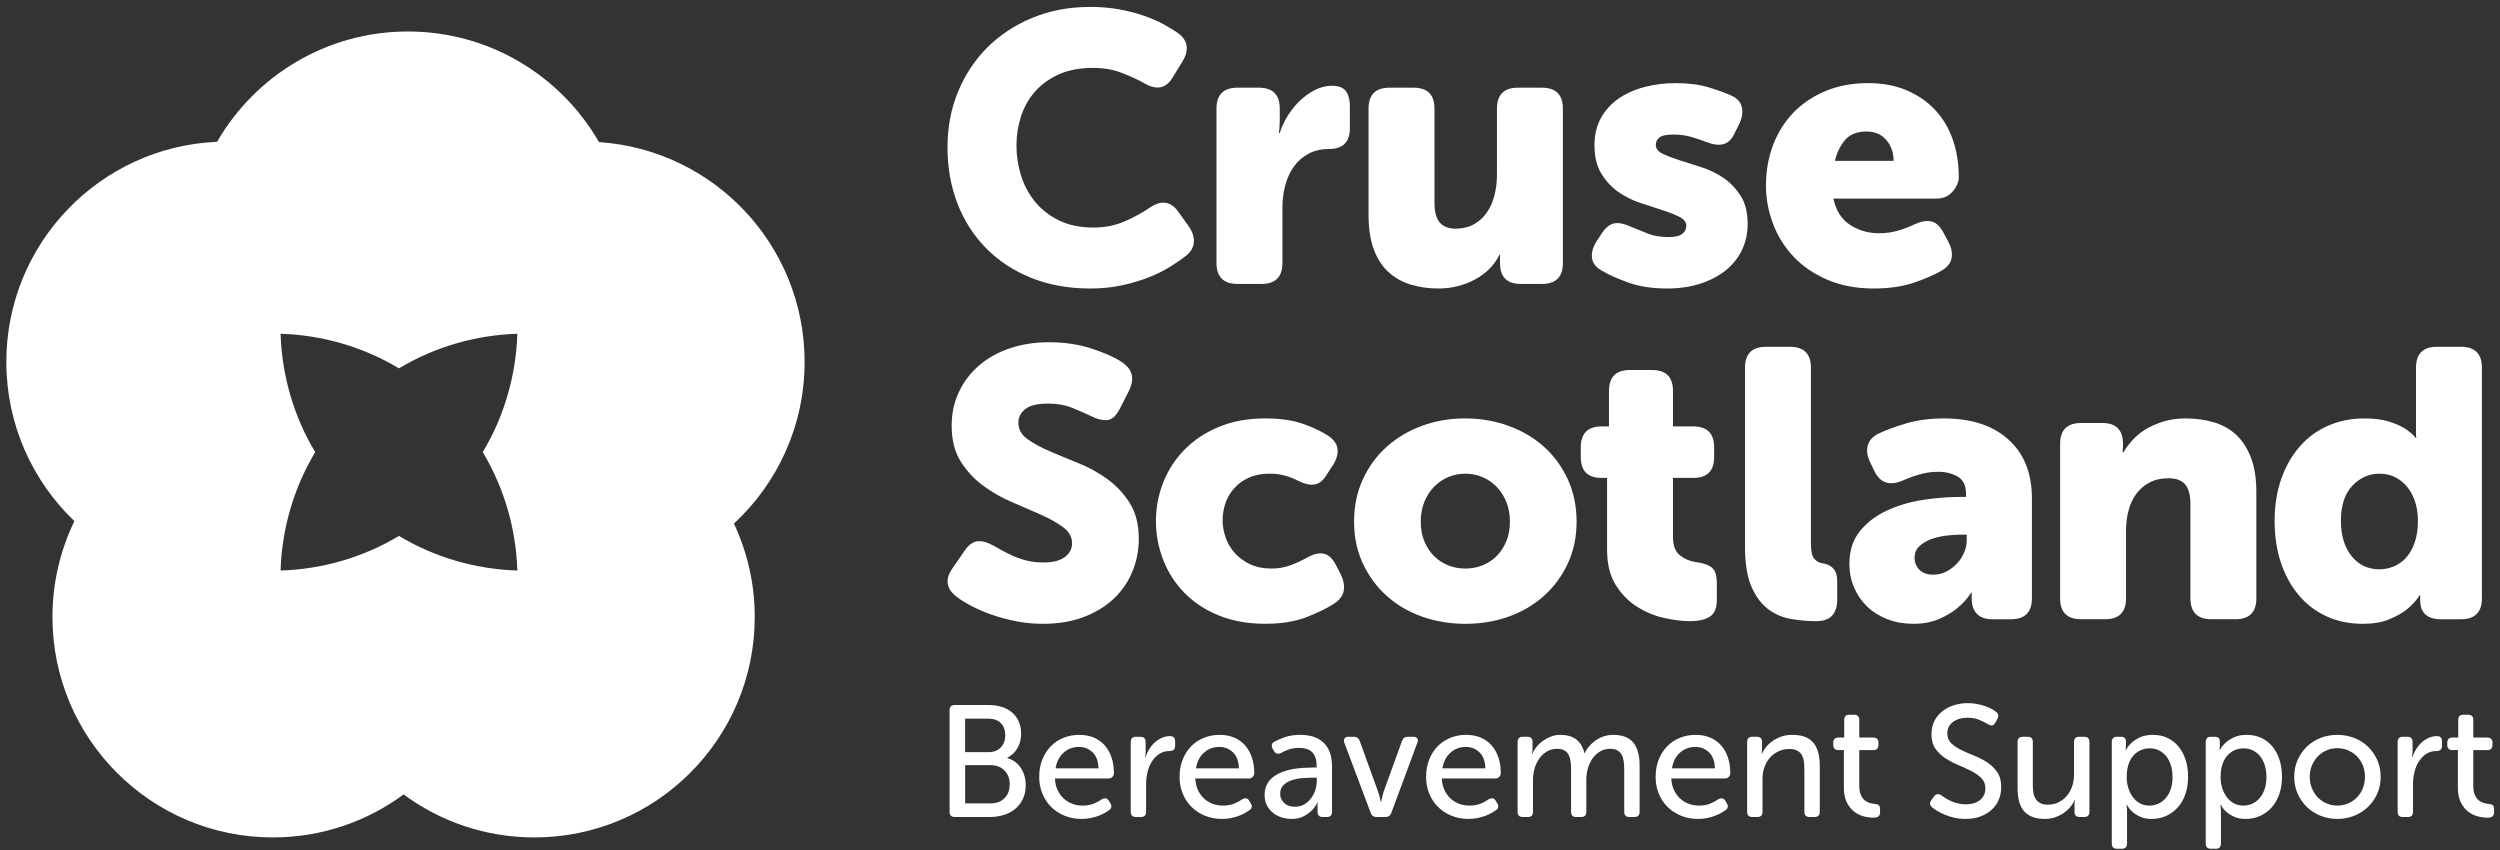 <?xml version="1.0" encoding="utf-8"?>
<!-- Generator: Adobe Illustrator 15.0.2, SVG Export Plug-In  -->
<!DOCTYPE svg PUBLIC "-//W3C//DTD SVG 1.1//EN" "http://www.w3.org/Graphics/SVG/1.1/DTD/svg11.dtd">
<svg version="1.1"
	 xmlns="http://www.w3.org/2000/svg" xmlns:xlink="http://www.w3.org/1999/xlink" xmlns:a="http://ns.adobe.com/AdobeSVGViewerExtensions/3.0/"
	 x="0px" y="0px" width="294px" height="100px" viewBox="-0.745 -0.813 294 100" enable-background="new -0.745 -0.813 294 100"
	 xml:space="preserve">
<rect x="-0.745" y="-0.813" width="294" height="100" fill="#333333" stroke="none"/>
<defs>
</defs>
<path fill="#FFFFFF" d="M93.875,41.752c0-13.728-10.675-24.956-24.176-25.852C65.225,8.128,56.841,2.891,47.229,2.891
	c-9.597,0-17.969,5.221-22.449,12.973C10.995,16.459,0,27.819,0,41.752c0,7.361,3.075,14.001,8.003,18.719
	c-1.651,3.41-2.578,7.237-2.578,11.28c0,14.313,11.603,25.916,25.916,25.916c5.758,0,11.075-1.88,15.377-5.057
	c4.302,3.177,9.619,5.057,15.377,5.057c14.313,0,25.917-11.604,25.917-25.916c0-3.93-0.879-7.653-2.445-10.99
	C90.675,56.027,93.875,49.265,93.875,41.752z M60.094,66.282c-4.836-0.152-9.642-1.503-13.922-4.07
	c-4.28,2.567-9.086,3.918-13.922,4.07c0.151-4.837,1.503-9.643,4.07-13.923c-2.567-4.281-3.918-9.086-4.07-13.923
	c4.836,0.152,9.642,1.503,13.922,4.069c4.281-2.566,9.086-3.917,13.922-4.069c-0.151,4.837-1.502,9.643-4.069,13.923
	C58.592,56.64,59.943,61.445,60.094,66.282z"/>
<path fill="#FFFFFF" d="M115.207,28.364c1.464,1.495,3.233,2.659,5.31,3.497c2.076,0.835,4.398,1.254,6.968,1.254
	c1.344,0,2.591-0.127,3.742-0.381c1.149-0.253,2.196-0.567,3.137-0.941c0.941-0.373,1.77-0.784,2.487-1.232
	c0.717-0.448,1.329-0.867,1.837-1.254c0.598-0.478,0.919-1.017,0.963-1.614c0.045-0.597-0.142-1.209-0.56-1.836l-1.255-1.749
	c-0.896-1.284-2.046-1.433-3.45-0.448c-0.777,0.539-1.726,1.053-2.846,1.546c-1.121,0.494-2.353,0.739-3.697,0.739
	c-1.553,0-2.898-0.275-4.032-0.828c-1.136-0.553-2.077-1.284-2.824-2.196c-0.747-0.91-1.299-1.94-1.658-3.092
	c-0.358-1.148-0.538-2.321-0.538-3.517c0-1.166,0.172-2.292,0.516-3.384c0.343-1.09,0.881-2.061,1.613-2.913
	c0.732-0.852,1.666-1.538,2.801-2.062c1.135-0.522,2.51-0.784,4.123-0.784c1.195,0,2.3,0.195,3.316,0.583
	c1.016,0.389,1.897,0.791,2.643,1.21c0.688,0.418,1.314,0.583,1.883,0.492c0.567-0.089,1.06-0.478,1.479-1.164l1.12-1.839
	c0.418-0.656,0.589-1.276,0.516-1.859c-0.075-0.583-0.427-1.097-1.053-1.545c-0.479-0.328-1.046-0.671-1.703-1.031
	c-0.657-0.358-1.419-0.687-2.286-0.985c-0.866-0.299-1.822-0.545-2.867-0.739C129.845,0.098,128.709,0,127.485,0
	c-2.479,0-4.75,0.426-6.811,1.277c-2.061,0.852-3.832,2.017-5.31,3.495c-1.479,1.479-2.629,3.22-3.451,5.221
	c-0.822,2.001-1.232,4.167-1.232,6.498c0,2.39,0.387,4.592,1.165,6.61C112.623,25.116,113.743,26.871,115.207,28.364z"/>
<path fill="#FFFFFF" d="M144.781,32.576h2.823c1.643,0,2.465-0.821,2.465-2.464v-6.498c0-0.926,0.111-1.808,0.336-2.645
	c0.224-0.835,0.56-1.568,1.008-2.195s1.016-1.127,1.703-1.501c0.687-0.373,1.493-0.561,2.42-0.561c1.642,0,2.464-0.821,2.464-2.464
	v-2.51c0-0.806-0.156-1.418-0.471-1.837c-0.313-0.417-0.858-0.627-1.635-0.627c-0.718,0-1.412,0.179-2.084,0.538
	c-0.672,0.358-1.277,0.806-1.814,1.345c-0.538,0.536-1.002,1.134-1.39,1.791c-0.389,0.658-0.672,1.285-0.851,1.883h-0.09
	c0-0.149,0.014-0.299,0.045-0.448c0-0.149,0.007-0.299,0.021-0.448c0.016-0.149,0.023-0.328,0.023-0.538v-1.434
	c0-1.643-0.822-2.464-2.466-2.464h-2.509c-1.643,0-2.465,0.821-2.465,2.464v18.148C142.316,31.755,143.139,32.576,144.781,32.576z"
	/>
<path fill="#FFFFFF" d="M162.571,31.209c0.746,0.673,1.62,1.158,2.621,1.457s2.068,0.448,3.204,0.448
	c1.553,0,2.986-0.352,4.302-1.053c1.313-0.701,2.285-1.68,2.912-2.936h0.09c-0.03,0.061-0.045,0.134-0.045,0.225v0.358v0.404
	c0,1.643,0.807,2.464,2.42,2.464h2.509c1.643,0,2.465-0.821,2.465-2.464V11.964c0-1.643-0.822-2.464-2.465-2.464h-2.822
	c-1.644,0-2.465,0.821-2.465,2.464v7.751c0,0.867-0.098,1.681-0.291,2.442c-0.195,0.762-0.493,1.435-0.896,2.017
	c-0.404,0.583-0.912,1.046-1.523,1.389c-0.613,0.343-1.338,0.515-2.173,0.515c-0.807,0-1.419-0.238-1.837-0.716
	c-0.42-0.478-0.628-1.256-0.628-2.331V11.964c0-1.643-0.822-2.464-2.464-2.464h-2.824c-1.643,0-2.464,0.821-2.464,2.464v12.502
	c0,1.612,0.209,2.973,0.627,4.078C161.241,29.649,161.823,30.538,162.571,31.209z"/>
<path fill="#FFFFFF" d="M203.975,22.248c-0.538-0.852-1.203-1.553-1.994-2.106c-0.793-0.552-1.659-0.978-2.6-1.276
	c-0.94-0.299-1.808-0.576-2.599-0.83c-0.792-0.253-1.457-0.507-1.994-0.762c-0.537-0.253-0.807-0.605-0.807-1.053
	c0-0.328,0.135-0.612,0.403-0.852c0.269-0.239,0.821-0.358,1.658-0.358c0.776,0,1.493,0.098,2.15,0.292
	c0.657,0.196,1.255,0.396,1.793,0.605c0.776,0.299,1.435,0.375,1.972,0.223c0.537-0.147,0.971-0.581,1.299-1.298l0.538-1.075
	c0.328-0.688,0.433-1.33,0.313-1.927c-0.12-0.598-0.523-1.061-1.21-1.389c-0.717-0.328-1.62-0.656-2.711-0.986
	c-1.091-0.328-2.367-0.492-3.831-0.492c-1.344,0-2.6,0.157-3.764,0.47c-1.165,0.313-2.181,0.778-3.047,1.388
	c-0.867,0.615-1.547,1.376-2.039,2.286c-0.494,0.913-0.739,1.966-0.739,3.159c0,1.345,0.269,2.458,0.807,3.338
	c0.537,0.881,1.201,1.599,1.994,2.152c0.791,0.553,1.657,0.985,2.599,1.298c0.94,0.313,1.807,0.599,2.599,0.852
	c0.792,0.254,1.457,0.515,1.994,0.784c0.538,0.269,0.807,0.627,0.807,1.075c0,0.359-0.156,0.666-0.47,0.918
	c-0.314,0.254-0.859,0.382-1.637,0.382c-0.926,0-1.747-0.142-2.465-0.426c-0.716-0.284-1.359-0.544-1.926-0.784
	c-0.777-0.359-1.428-0.493-1.949-0.404c-0.523,0.09-1.009,0.464-1.457,1.121l-0.672,1.029c-0.418,0.688-0.59,1.33-0.516,1.927
	s0.456,1.091,1.144,1.479c0.806,0.478,1.851,0.948,3.136,1.411s2.793,0.695,4.526,0.695c1.463,0,2.785-0.195,3.965-0.582
	c1.18-0.388,2.181-0.919,3.003-1.592c0.821-0.672,1.449-1.471,1.883-2.396c0.432-0.926,0.648-1.927,0.648-3.002
	C204.78,24.197,204.512,23.1,203.975,22.248z"/>
<path fill="#FFFFFF" d="M210.181,29.373c1.06,1.12,2.382,2.025,3.965,2.711c1.584,0.686,3.406,1.03,5.468,1.03
	c1.792,0,3.354-0.227,4.683-0.676c1.329-0.451,2.411-0.918,3.249-1.399c0.686-0.39,1.089-0.88,1.209-1.467
	c0.119-0.587,0-1.226-0.358-1.918l-0.627-1.171c-0.389-0.717-0.853-1.135-1.39-1.254s-1.18-0.015-1.927,0.314
	c-0.598,0.298-1.255,0.553-1.972,0.762c-0.717,0.208-1.464,0.313-2.24,0.313c-1.255,0-2.391-0.326-3.405-0.975
	c-1.017-0.649-1.674-1.685-1.972-3.103h12.144c0.776,0,1.403-0.276,1.881-0.83c0.479-0.551,0.718-1.127,0.718-1.725
	c0-1.553-0.231-3.002-0.694-4.347c-0.464-1.345-1.15-2.509-2.062-3.495c-0.911-0.985-2.031-1.762-3.36-2.33
	c-1.33-0.568-2.847-0.852-4.548-0.852c-1.853,0-3.526,0.313-5.02,0.94c-1.494,0.627-2.756,1.479-3.786,2.554
	s-1.822,2.346-2.375,3.809c-0.553,1.464-0.829,3.048-0.829,4.75c0,1.523,0.276,3.018,0.829,4.48
	C208.313,26.96,209.12,28.253,210.181,29.373z M216.208,15.684c0.567-0.688,1.418-1.031,2.554-1.031c0.986,0,1.763,0.336,2.33,1.008
	c0.567,0.672,0.852,1.486,0.852,2.443h-6.9C215.251,17.178,215.64,16.371,216.208,15.684z"/>
<path fill="#FFFFFF" d="M117.717,88.33v-0.038c0.509-0.261,0.907-0.636,1.193-1.129c0.286-0.491,0.429-1.059,0.429-1.706
	c0-0.534-0.093-1.011-0.28-1.429c-0.186-0.415-0.447-0.767-0.784-1.052c-0.335-0.286-0.736-0.505-1.202-0.654
	c-0.467-0.147-0.98-0.224-1.539-0.224h-3.992c-0.411,0-0.616,0.206-0.616,0.616v11.938c0,0.411,0.205,0.614,0.616,0.614h4.085
	c0.584,0,1.134-0.076,1.65-0.231s0.967-0.392,1.353-0.71c0.385-0.316,0.69-0.708,0.914-1.175c0.223-0.467,0.335-1.01,0.335-1.632
	c0-0.746-0.187-1.411-0.56-1.995C118.948,88.939,118.413,88.541,117.717,88.33z M112.754,83.703h2.742
	c0.634,0,1.122,0.178,1.464,0.531c0.342,0.355,0.513,0.824,0.513,1.408c0,0.586-0.174,1.063-0.522,1.438
	c-0.348,0.372-0.821,0.559-1.417,0.559h-2.78V83.703z M117.39,93.048c-0.403,0.411-0.961,0.617-1.669,0.617h-2.966v-4.496h2.966
	c0.696,0,1.25,0.209,1.66,0.625s0.615,0.96,0.615,1.632S117.794,92.639,117.39,93.048z"/>
<path fill="#FFFFFF" d="M129.198,86.874c-0.343-0.397-0.769-0.708-1.278-0.933c-0.51-0.223-1.088-0.335-1.735-0.335
	c-0.671,0-1.296,0.117-1.875,0.354c-0.578,0.236-1.076,0.567-1.492,0.998c-0.417,0.429-0.747,0.948-0.989,1.558
	c-0.243,0.608-0.363,1.287-0.363,2.032c0,0.696,0.121,1.348,0.363,1.949c0.242,0.604,0.585,1.126,1.026,1.568
	c0.441,0.44,0.966,0.789,1.576,1.043c0.609,0.255,1.288,0.384,2.034,0.384c0.372,0,0.724-0.035,1.053-0.104s0.628-0.152,0.896-0.252
	c0.267-0.099,0.506-0.208,0.718-0.326c0.211-0.118,0.386-0.227,0.522-0.325c0.162-0.101,0.258-0.223,0.29-0.364
	c0.031-0.144-0.003-0.296-0.103-0.457l-0.167-0.281c-0.187-0.336-0.466-0.403-0.84-0.204c-0.211,0.162-0.51,0.325-0.896,0.494
	c-0.385,0.168-0.839,0.252-1.361,0.252c-0.423,0-0.824-0.068-1.203-0.206c-0.379-0.137-0.718-0.342-1.017-0.615
	c-0.298-0.274-0.541-0.609-0.727-1.007c-0.188-0.398-0.293-0.853-0.317-1.361h6.304c0.188,0,0.339-0.063,0.457-0.188
	c0.119-0.124,0.178-0.271,0.178-0.447c0-0.659-0.09-1.263-0.271-1.81C129.8,87.745,129.539,87.272,129.198,86.874z M123.387,89.541
	c0.136-0.795,0.457-1.414,0.961-1.856c0.503-0.439,1.103-0.66,1.8-0.66c0.621,0,1.153,0.211,1.594,0.635
	c0.442,0.421,0.675,1.05,0.7,1.882H123.387z"/>
<path fill="#FFFFFF" d="M136.855,85.755c-0.361,0-0.694,0.073-0.998,0.215c-0.305,0.144-0.582,0.329-0.831,0.559
	c-0.249,0.23-0.463,0.496-0.644,0.794c-0.18,0.298-0.32,0.603-0.419,0.913h-0.038c0-0.061,0.006-0.13,0.019-0.204
	c0.013-0.062,0.021-0.138,0.028-0.225c0.006-0.086,0.01-0.18,0.01-0.279v-1.082c0-0.41-0.206-0.614-0.616-0.614h-0.522
	c-0.41,0-0.615,0.204-0.615,0.614v8.208c0,0.411,0.205,0.614,0.615,0.614h0.578c0.411,0,0.615-0.203,0.615-0.614V91.37
	c0-0.461,0.057-0.923,0.168-1.39c0.113-0.467,0.283-0.879,0.513-1.241c0.23-0.36,0.516-0.655,0.858-0.885
	c0.343-0.231,0.743-0.345,1.203-0.345c0.448,0,0.671-0.205,0.671-0.617V86.37C137.451,85.961,137.252,85.755,136.855,85.755z"/>
<path fill="#FFFFFF" d="M145.706,86.874c-0.342-0.397-0.769-0.708-1.278-0.933c-0.51-0.223-1.088-0.335-1.734-0.335
	c-0.672,0-1.296,0.117-1.875,0.354c-0.579,0.236-1.077,0.567-1.493,0.998c-0.416,0.429-0.746,0.948-0.989,1.558
	c-0.243,0.608-0.363,1.287-0.363,2.032c0,0.696,0.121,1.348,0.363,1.949c0.243,0.604,0.585,1.126,1.026,1.568
	c0.441,0.44,0.966,0.789,1.576,1.043c0.609,0.255,1.287,0.384,2.033,0.384c0.373,0,0.724-0.035,1.054-0.104
	c0.329-0.068,0.628-0.152,0.896-0.252c0.267-0.099,0.507-0.208,0.718-0.326s0.386-0.227,0.522-0.325
	c0.161-0.101,0.258-0.223,0.289-0.364c0.031-0.144-0.003-0.296-0.103-0.457l-0.168-0.281c-0.187-0.336-0.466-0.403-0.839-0.204
	c-0.212,0.162-0.511,0.325-0.896,0.494c-0.385,0.168-0.839,0.252-1.361,0.252c-0.423,0-0.824-0.068-1.203-0.206
	c-0.379-0.137-0.718-0.342-1.017-0.615c-0.298-0.274-0.541-0.609-0.728-1.007c-0.187-0.398-0.292-0.853-0.317-1.361h6.305
	c0.187,0,0.338-0.063,0.456-0.188c0.118-0.124,0.178-0.271,0.178-0.447c0-0.659-0.09-1.263-0.271-1.81
	S146.048,87.272,145.706,86.874z M139.896,89.541c0.136-0.795,0.457-1.414,0.961-1.856c0.503-0.439,1.103-0.66,1.8-0.66
	c0.622,0,1.153,0.211,1.595,0.635c0.441,0.421,0.674,1.05,0.699,1.882H139.896z"/>
<path fill="#FFFFFF" d="M152.188,85.606c-0.722,0-1.341,0.093-1.856,0.278c-0.517,0.187-0.918,0.361-1.204,0.524
	c-0.336,0.186-0.403,0.465-0.205,0.839l0.15,0.262c0.198,0.322,0.479,0.397,0.839,0.223c0.212-0.124,0.501-0.255,0.867-0.392
	c0.367-0.136,0.786-0.205,1.26-0.205c0.286,0,0.553,0.035,0.802,0.104s0.467,0.183,0.653,0.344c0.187,0.162,0.332,0.376,0.438,0.644
	c0.105,0.268,0.158,0.594,0.158,0.979v0.243h-0.485c-0.323,0-0.687,0.013-1.091,0.038c-0.404,0.023-0.818,0.073-1.24,0.147
	c-0.424,0.076-0.83,0.188-1.222,0.336c-0.393,0.149-0.744,0.343-1.054,0.578c-0.312,0.236-0.561,0.532-0.747,0.886
	c-0.186,0.355-0.279,0.775-0.279,1.261c0,0.446,0.086,0.842,0.262,1.185c0.174,0.341,0.406,0.633,0.699,0.875
	c0.291,0.243,0.63,0.428,1.016,0.551c0.386,0.124,0.784,0.188,1.194,0.188c0.56,0,1.031-0.104,1.418-0.31
	c0.385-0.203,0.701-0.432,0.95-0.68c0.287-0.285,0.523-0.615,0.71-0.987h0.037c-0.013,0.048-0.025,0.099-0.037,0.148
	c-0.013,0.049-0.02,0.111-0.02,0.187c0,0.074,0,0.155,0,0.242v0.56c0,0.411,0.206,0.614,0.616,0.614h0.466
	c0.41,0,0.616-0.203,0.616-0.614v-5.354c0-1.205-0.324-2.122-0.97-2.751C154.284,85.921,153.369,85.606,152.188,85.606z
	 M154.109,91.054c0,0.347-0.06,0.699-0.177,1.054c-0.118,0.354-0.287,0.678-0.504,0.969c-0.218,0.293-0.485,0.53-0.802,0.711
	c-0.317,0.18-0.675,0.269-1.073,0.269c-0.584,0-1.023-0.158-1.315-0.475c-0.292-0.318-0.438-0.663-0.438-1.036
	c0-0.447,0.138-0.798,0.411-1.054c0.273-0.255,0.608-0.444,1.008-0.568c0.396-0.124,0.813-0.203,1.249-0.234
	c0.436-0.03,0.82-0.047,1.156-0.047h0.485V91.054z"/>
<path fill="#FFFFFF" d="M165.451,85.831h-0.635c-0.349,0-0.578,0.167-0.689,0.502L162,92.21c-0.05,0.136-0.093,0.276-0.13,0.42
	c-0.038,0.142-0.069,0.282-0.094,0.418c-0.038,0.149-0.075,0.299-0.112,0.448h-0.037c-0.024-0.149-0.056-0.299-0.094-0.448
	c-0.024-0.136-0.06-0.276-0.102-0.418c-0.044-0.144-0.091-0.284-0.141-0.42l-2.126-5.877c-0.111-0.335-0.343-0.502-0.69-0.502
	h-0.635c-0.224,0-0.379,0.064-0.467,0.195c-0.086,0.13-0.093,0.302-0.019,0.513l3.097,8.244c0.112,0.324,0.343,0.484,0.691,0.484
	h1.043c0.35,0,0.578-0.16,0.691-0.484l3.059-8.244c0.087-0.211,0.084-0.383-0.009-0.513
	C165.834,85.896,165.675,85.831,165.451,85.831z"/>
<path fill="#FFFFFF" d="M174.694,86.874c-0.342-0.397-0.769-0.708-1.278-0.933c-0.51-0.223-1.088-0.335-1.734-0.335
	c-0.671,0-1.296,0.117-1.875,0.354c-0.578,0.236-1.076,0.567-1.492,0.998c-0.416,0.429-0.746,0.948-0.988,1.558
	c-0.243,0.608-0.363,1.287-0.363,2.032c0,0.696,0.12,1.348,0.363,1.949c0.242,0.604,0.585,1.126,1.026,1.568
	c0.44,0.44,0.966,0.789,1.576,1.043c0.609,0.255,1.287,0.384,2.033,0.384c0.373,0,0.725-0.035,1.054-0.104s0.628-0.152,0.896-0.252
	c0.268-0.099,0.507-0.208,0.718-0.326c0.212-0.118,0.386-0.227,0.522-0.325c0.161-0.101,0.259-0.223,0.289-0.364
	c0.031-0.144-0.002-0.296-0.103-0.457l-0.168-0.281c-0.187-0.336-0.466-0.403-0.839-0.204c-0.212,0.162-0.511,0.325-0.896,0.494
	c-0.386,0.168-0.84,0.252-1.362,0.252c-0.423,0-0.823-0.068-1.202-0.206c-0.38-0.137-0.719-0.342-1.018-0.615
	c-0.298-0.274-0.541-0.609-0.728-1.007c-0.187-0.398-0.293-0.853-0.316-1.361h6.305c0.187,0,0.339-0.063,0.456-0.188
	c0.119-0.124,0.178-0.271,0.178-0.447c0-0.659-0.09-1.263-0.271-1.81S175.036,87.272,174.694,86.874z M168.884,89.541
	c0.136-0.795,0.457-1.414,0.961-1.856c0.503-0.439,1.104-0.66,1.8-0.66c0.621,0,1.153,0.211,1.594,0.635
	c0.442,0.421,0.675,1.05,0.7,1.882H168.884z"/>
<path fill="#FFFFFF" d="M188.955,85.606c-0.386,0-0.752,0.059-1.101,0.177c-0.348,0.118-0.665,0.276-0.951,0.477
	c-0.286,0.198-0.542,0.429-0.765,0.689c-0.225,0.262-0.398,0.528-0.522,0.803h-0.037c-0.336-1.431-1.281-2.146-2.836-2.146
	c-0.372,0-0.73,0.064-1.072,0.195s-0.659,0.298-0.951,0.503c-0.293,0.206-0.548,0.442-0.765,0.709
	c-0.218,0.268-0.383,0.539-0.494,0.813h-0.038c0-0.063,0.006-0.118,0.019-0.167c0.025-0.125,0.038-0.251,0.038-0.374v-0.84
	c0-0.41-0.206-0.614-0.616-0.614h-0.522c-0.41,0-0.615,0.204-0.615,0.614v8.208c0,0.411,0.205,0.614,0.615,0.614h0.579
	c0.41,0,0.615-0.203,0.615-0.614v-3.787c0-0.434,0.062-0.87,0.187-1.306c0.124-0.436,0.308-0.823,0.551-1.165
	c0.242-0.342,0.541-0.618,0.896-0.831c0.354-0.21,0.755-0.316,1.203-0.316c0.359,0,0.649,0.064,0.867,0.194
	c0.217,0.132,0.383,0.307,0.494,0.523c0.111,0.218,0.187,0.469,0.224,0.755c0.037,0.287,0.057,0.586,0.057,0.896v5.036
	c0,0.411,0.198,0.614,0.596,0.614h0.598c0.398,0,0.597-0.203,0.597-0.614v-3.787c0-0.447,0.063-0.889,0.187-1.325
	c0.124-0.435,0.308-0.823,0.551-1.165c0.242-0.342,0.537-0.615,0.886-0.82c0.348-0.206,0.739-0.308,1.175-0.308
	c0.348,0,0.631,0.062,0.849,0.186c0.218,0.125,0.386,0.293,0.504,0.505s0.199,0.46,0.242,0.745c0.044,0.287,0.065,0.598,0.065,0.934
	v5.036c0,0.411,0.205,0.614,0.616,0.614h0.577c0.412,0,0.616-0.203,0.616-0.614v-5.428c0-1.208-0.249-2.111-0.747-2.715
	C190.826,85.907,190.037,85.606,188.955,85.606z"/>
<path fill="#FFFFFF" d="M201.687,86.874c-0.342-0.397-0.768-0.708-1.278-0.933c-0.511-0.223-1.089-0.335-1.734-0.335
	c-0.672,0-1.297,0.117-1.875,0.354c-0.578,0.236-1.076,0.567-1.492,0.998c-0.417,0.429-0.746,0.948-0.988,1.558
	c-0.243,0.608-0.363,1.287-0.363,2.032c0,0.696,0.12,1.348,0.363,1.949c0.242,0.604,0.584,1.126,1.026,1.568
	c0.44,0.44,0.966,0.789,1.575,1.043c0.609,0.255,1.287,0.384,2.034,0.384c0.372,0,0.724-0.035,1.054-0.104
	c0.329-0.068,0.627-0.152,0.896-0.252c0.268-0.099,0.507-0.208,0.718-0.326s0.385-0.227,0.522-0.325
	c0.161-0.101,0.258-0.223,0.289-0.364c0.03-0.144-0.003-0.296-0.103-0.457l-0.168-0.281c-0.187-0.336-0.466-0.403-0.84-0.204
	c-0.211,0.162-0.51,0.325-0.896,0.494c-0.385,0.168-0.839,0.252-1.361,0.252c-0.423,0-0.824-0.068-1.203-0.206
	c-0.379-0.137-0.718-0.342-1.017-0.615c-0.298-0.274-0.54-0.609-0.728-1.007c-0.187-0.398-0.293-0.853-0.317-1.361h6.305
	c0.188,0,0.339-0.063,0.457-0.188c0.118-0.124,0.177-0.271,0.177-0.447c0-0.659-0.09-1.263-0.27-1.81
	C202.289,87.745,202.027,87.272,201.687,86.874z M195.876,89.541c0.136-0.795,0.457-1.414,0.96-1.856
	c0.505-0.439,1.104-0.66,1.801-0.66c0.621,0,1.153,0.211,1.594,0.635c0.442,0.421,0.675,1.05,0.7,1.882H195.876z"/>
<path fill="#FFFFFF" d="M210.034,85.606c-0.523,0-0.982,0.078-1.381,0.233c-0.397,0.154-0.746,0.344-1.045,0.569
	c-0.298,0.224-0.544,0.465-0.737,0.727c-0.192,0.262-0.332,0.491-0.419,0.69h-0.037c0-0.063,0.006-0.118,0.019-0.167
	c0.025-0.125,0.038-0.251,0.038-0.374v-0.84c0-0.41-0.207-0.614-0.616-0.614h-0.522c-0.411,0-0.616,0.204-0.616,0.614v8.208
	c0,0.411,0.205,0.614,0.616,0.614h0.578c0.41,0,0.615-0.203,0.615-0.614v-3.899c0-0.484,0.078-0.941,0.233-1.371
	c0.155-0.429,0.373-0.799,0.653-1.108c0.279-0.311,0.612-0.556,0.998-0.737c0.385-0.18,0.808-0.271,1.269-0.271
	c0.373,0,0.678,0.063,0.914,0.187s0.416,0.292,0.54,0.503c0.125,0.212,0.208,0.46,0.252,0.747c0.044,0.286,0.065,0.596,0.065,0.932
	v5.019c0,0.411,0.206,0.614,0.616,0.614h0.578c0.41,0,0.615-0.203,0.615-0.614v-5.428c0-1.208-0.259-2.111-0.773-2.715
	C211.971,85.907,211.153,85.606,210.034,85.606z"/>
<path fill="#FFFFFF" d="M219.696,93.72c-0.174-0.012-0.364-0.046-0.569-0.102c-0.204-0.057-0.397-0.159-0.578-0.309
	c-0.18-0.148-0.333-0.36-0.457-0.634s-0.187-0.635-0.187-1.081v-4.197h1.66c0.397,0,0.597-0.206,0.597-0.616v-0.242
	c0-0.411-0.205-0.615-0.614-0.615h-1.643v-2.07c0-0.412-0.205-0.617-0.616-0.617h-0.54c-0.41,0-0.615,0.205-0.615,0.617v2.07h-0.673
	c-0.409,0-0.615,0.204-0.615,0.615v0.242c0,0.41,0.199,0.616,0.598,0.616h0.652v4.477c0,0.597,0.097,1.112,0.29,1.549
	c0.192,0.435,0.447,0.796,0.764,1.081c0.317,0.287,0.688,0.498,1.11,0.634c0.423,0.137,0.871,0.206,1.343,0.206
	c0.498,0,0.746-0.206,0.746-0.617v-0.39c0-0.212-0.046-0.36-0.14-0.448C220.116,93.802,219.945,93.745,219.696,93.72z"/>
<path fill="#FFFFFF" d="M232.96,88.853c-0.473-0.312-0.983-0.575-1.53-0.793s-1.057-0.442-1.529-0.672
	c-0.474-0.23-0.865-0.495-1.176-0.793c-0.311-0.299-0.466-0.685-0.466-1.156c0-0.572,0.224-1.023,0.672-1.354
	c0.447-0.328,1.013-0.493,1.697-0.493c0.56,0,1.041,0.09,1.445,0.271s0.73,0.344,0.979,0.494c0.16,0.101,0.314,0.146,0.457,0.14
	c0.143-0.005,0.27-0.109,0.382-0.308l0.262-0.467c0.174-0.348,0.112-0.627-0.187-0.839c-0.125-0.099-0.292-0.208-0.504-0.327
	c-0.212-0.118-0.46-0.226-0.746-0.326c-0.286-0.1-0.604-0.184-0.95-0.252c-0.35-0.068-0.717-0.103-1.103-0.103
	c-0.596,0-1.155,0.088-1.678,0.261c-0.522,0.175-0.977,0.42-1.362,0.738c-0.386,0.316-0.687,0.698-0.904,1.146
	s-0.326,0.951-0.326,1.511c0,0.684,0.155,1.25,0.467,1.697c0.311,0.448,0.702,0.825,1.175,1.128
	c0.472,0.307,0.981,0.573,1.529,0.804c0.547,0.229,1.057,0.466,1.53,0.708c0.472,0.242,0.863,0.52,1.175,0.83
	c0.311,0.313,0.466,0.71,0.466,1.193c0,0.572-0.207,1.029-0.625,1.371c-0.416,0.344-0.979,0.514-1.688,0.514
	c-0.349,0-0.672-0.04-0.971-0.122c-0.299-0.079-0.568-0.177-0.812-0.287c-0.242-0.113-0.456-0.228-0.644-0.347
	c-0.187-0.117-0.336-0.221-0.447-0.309c-0.336-0.209-0.615-0.172-0.839,0.113l-0.317,0.448c-0.138,0.186-0.189,0.348-0.159,0.484
	c0.031,0.137,0.109,0.261,0.233,0.373c0.149,0.124,0.351,0.265,0.606,0.421c0.255,0.154,0.55,0.304,0.887,0.446
	c0.335,0.143,0.711,0.262,1.128,0.354c0.416,0.093,0.86,0.141,1.334,0.141c0.659,0,1.246-0.101,1.763-0.299
	c0.516-0.199,0.954-0.468,1.315-0.803c0.359-0.336,0.633-0.729,0.819-1.184c0.188-0.454,0.28-0.941,0.28-1.465
	c0-0.709-0.155-1.291-0.467-1.745C233.824,89.546,233.432,89.163,232.96,88.853z"/>
<path fill="#FFFFFF" d="M244.355,85.831h-0.576c-0.411,0-0.617,0.204-0.617,0.614v3.807c0,0.472-0.067,0.922-0.204,1.352
	c-0.138,0.429-0.34,0.804-0.607,1.128c-0.267,0.324-0.59,0.585-0.97,0.785c-0.379,0.197-0.811,0.298-1.296,0.298
	c-0.373,0-0.675-0.062-0.904-0.188c-0.231-0.125-0.411-0.292-0.542-0.503c-0.13-0.212-0.217-0.46-0.261-0.747
	c-0.044-0.285-0.065-0.59-0.065-0.914v-5.018c0-0.41-0.198-0.614-0.597-0.614h-0.578c-0.411,0-0.616,0.204-0.616,0.614v5.429
	c0,1.256,0.269,2.173,0.803,2.751s1.336,0.868,2.406,0.868c0.46,0,0.883-0.072,1.269-0.215c0.385-0.144,0.728-0.323,1.025-0.541
	c0.299-0.217,0.551-0.456,0.756-0.719c0.206-0.261,0.357-0.509,0.457-0.745h0.037c-0.012,0.062-0.024,0.118-0.037,0.167
	c-0.013,0.051-0.019,0.108-0.019,0.178c0,0.067,0,0.135,0,0.196v0.839c0,0.411,0.205,0.614,0.615,0.614h0.521
	c0.411,0,0.617-0.203,0.617-0.614v-8.208C244.973,86.035,244.767,85.831,244.355,85.831z"/>
<path fill="#FFFFFF" d="M255.455,86.985c-0.361-0.435-0.796-0.773-1.306-1.016c-0.51-0.243-1.082-0.363-1.716-0.363
	c-0.597,0-1.098,0.096-1.502,0.289c-0.404,0.192-0.731,0.4-0.979,0.624c-0.298,0.262-0.528,0.562-0.69,0.896h-0.038
	c0-0.05,0.007-0.1,0.02-0.149c0-0.05,0.003-0.104,0.01-0.16c0.006-0.054,0.009-0.121,0.009-0.194v-0.56
	c0-0.349-0.205-0.521-0.615-0.521h-0.429c-0.411,0-0.616,0.204-0.616,0.614v11.938c0,0.412,0.205,0.617,0.616,0.617h0.577
	c0.398,0,0.598-0.205,0.598-0.617v-3.749c0-0.124-0.004-0.234-0.009-0.336c-0.007-0.099-0.016-0.187-0.028-0.26
	c-0.013-0.087-0.019-0.161-0.019-0.224h0.037c0.162,0.322,0.379,0.602,0.653,0.839c0.235,0.211,0.537,0.403,0.904,0.578
	s0.824,0.262,1.371,0.262c0.609,0,1.175-0.118,1.697-0.355c0.522-0.236,0.977-0.569,1.361-0.998
	c0.386-0.429,0.685-0.948,0.896-1.558c0.211-0.608,0.317-1.286,0.317-2.033c0-0.733-0.098-1.4-0.29-2.005
	C256.092,87.941,255.815,87.422,255.455,86.985z M254.532,91.995c-0.144,0.417-0.34,0.768-0.588,1.053
	c-0.249,0.287-0.538,0.505-0.868,0.654c-0.329,0.149-0.68,0.224-1.054,0.224c-0.436,0-0.817-0.096-1.146-0.289
	c-0.33-0.193-0.606-0.445-0.83-0.756s-0.396-0.665-0.513-1.063c-0.118-0.398-0.178-0.808-0.178-1.231c0-0.598,0.075-1.11,0.225-1.54
	c0.148-0.429,0.351-0.778,0.604-1.053c0.256-0.273,0.545-0.476,0.868-0.606c0.323-0.132,0.665-0.196,1.026-0.196
	c0.385,0,0.742,0.081,1.072,0.242c0.329,0.163,0.612,0.389,0.849,0.683c0.236,0.291,0.42,0.646,0.551,1.062
	c0.13,0.417,0.196,0.88,0.196,1.391C254.747,91.103,254.675,91.579,254.532,91.995z"/>
<path fill="#FFFFFF" d="M266.498,86.985c-0.36-0.435-0.796-0.773-1.305-1.016c-0.511-0.243-1.083-0.363-1.717-0.363
	c-0.597,0-1.098,0.096-1.502,0.289c-0.404,0.192-0.73,0.4-0.979,0.624c-0.297,0.262-0.529,0.562-0.69,0.896h-0.037
	c0-0.05,0.007-0.1,0.02-0.149c0-0.05,0.003-0.104,0.009-0.16c0.007-0.054,0.009-0.121,0.009-0.194v-0.56
	c0-0.349-0.205-0.521-0.615-0.521h-0.429c-0.41,0-0.615,0.204-0.615,0.614v11.938c0,0.412,0.205,0.617,0.615,0.617h0.578
	c0.397,0,0.597-0.205,0.597-0.617v-3.749c0-0.124-0.002-0.234-0.009-0.336c-0.007-0.099-0.016-0.187-0.028-0.26
	c-0.013-0.087-0.019-0.161-0.019-0.224h0.037c0.162,0.322,0.38,0.602,0.653,0.839c0.235,0.211,0.537,0.403,0.904,0.578
	s0.824,0.262,1.371,0.262c0.609,0,1.176-0.118,1.698-0.355c0.521-0.236,0.976-0.569,1.36-0.998c0.386-0.429,0.685-0.948,0.896-1.558
	c0.211-0.608,0.317-1.286,0.317-2.033c0-0.733-0.097-1.4-0.289-2.005C267.136,87.941,266.858,87.422,266.498,86.985z
	 M265.575,91.995c-0.144,0.417-0.339,0.768-0.588,1.053c-0.249,0.287-0.538,0.505-0.867,0.654c-0.33,0.149-0.681,0.224-1.054,0.224
	c-0.436,0-0.818-0.096-1.147-0.289c-0.33-0.193-0.606-0.445-0.83-0.756s-0.395-0.665-0.513-1.063
	c-0.118-0.398-0.178-0.808-0.178-1.231c0-0.598,0.075-1.11,0.225-1.54c0.148-0.429,0.352-0.778,0.605-1.053
	c0.255-0.273,0.544-0.476,0.867-0.606c0.323-0.132,0.666-0.196,1.026-0.196c0.386,0,0.742,0.081,1.072,0.242
	c0.329,0.163,0.612,0.389,0.85,0.683c0.235,0.291,0.419,0.646,0.55,1.062c0.13,0.417,0.196,0.88,0.196,1.391
	C265.79,91.103,265.718,91.579,265.575,91.995z"/>
<path fill="#FFFFFF" d="M277.728,86.996c-0.461-0.442-0.998-0.784-1.613-1.026c-0.616-0.243-1.278-0.363-1.987-0.363
	c-0.708,0-1.371,0.12-1.986,0.363c-0.616,0.242-1.15,0.584-1.604,1.026c-0.454,0.44-0.814,0.963-1.082,1.566
	c-0.269,0.604-0.402,1.26-0.402,1.969c0,0.722,0.134,1.383,0.402,1.986c0.268,0.604,0.628,1.125,1.082,1.565
	c0.453,0.442,0.987,0.788,1.604,1.036c0.615,0.248,1.278,0.374,1.986,0.374c0.709,0,1.371-0.126,1.987-0.374
	c0.615-0.248,1.152-0.594,1.613-1.036c0.459-0.44,0.823-0.962,1.091-1.565c0.269-0.604,0.401-1.265,0.401-1.986
	c0-0.709-0.133-1.365-0.401-1.969C278.551,87.959,278.187,87.437,277.728,86.996z M277.121,91.902
	c-0.167,0.417-0.401,0.773-0.699,1.072s-0.644,0.53-1.035,0.699c-0.392,0.168-0.812,0.252-1.26,0.252
	c-0.447,0-0.867-0.084-1.258-0.252c-0.393-0.169-0.735-0.4-1.027-0.699s-0.525-0.655-0.7-1.072
	c-0.173-0.417-0.261-0.874-0.261-1.371c0-0.485,0.088-0.934,0.261-1.343c0.175-0.411,0.408-0.766,0.7-1.063
	c0.292-0.299,0.635-0.532,1.027-0.7c0.391-0.169,0.811-0.251,1.258-0.251c0.448,0,0.868,0.082,1.26,0.251
	c0.392,0.168,0.737,0.401,1.035,0.7c0.298,0.298,0.532,0.652,0.699,1.063c0.169,0.409,0.252,0.857,0.252,1.343
	C277.373,91.028,277.29,91.485,277.121,91.902z"/>
<path fill="#FFFFFF" d="M285.842,85.755c-0.36,0-0.692,0.073-0.998,0.215c-0.304,0.144-0.581,0.329-0.83,0.559
	c-0.248,0.23-0.463,0.496-0.644,0.794c-0.18,0.298-0.319,0.603-0.419,0.913h-0.038c0-0.061,0.007-0.13,0.019-0.204
	c0.013-0.062,0.022-0.138,0.028-0.225c0.006-0.086,0.01-0.18,0.01-0.279v-1.082c0-0.41-0.205-0.614-0.616-0.614h-0.522
	c-0.41,0-0.615,0.204-0.615,0.614v8.208c0,0.411,0.205,0.614,0.615,0.614h0.578c0.411,0,0.616-0.203,0.616-0.614V91.37
	c0-0.461,0.056-0.923,0.168-1.39s0.282-0.879,0.513-1.241c0.229-0.36,0.517-0.655,0.857-0.885c0.344-0.231,0.744-0.345,1.204-0.345
	c0.448,0,0.671-0.205,0.671-0.617V86.37C286.438,85.961,286.239,85.755,285.842,85.755z"/>
<path fill="#FFFFFF" d="M292.417,93.889c-0.093-0.087-0.264-0.144-0.513-0.169c-0.174-0.012-0.364-0.046-0.569-0.102
	c-0.204-0.057-0.397-0.159-0.578-0.309c-0.181-0.148-0.333-0.36-0.457-0.634s-0.187-0.635-0.187-1.081v-4.197h1.66
	c0.397,0,0.597-0.206,0.597-0.616v-0.242c0-0.411-0.205-0.615-0.615-0.615h-1.642v-2.07c0-0.412-0.206-0.617-0.616-0.617h-0.54
	c-0.411,0-0.615,0.205-0.615,0.617v2.07h-0.673c-0.409,0-0.615,0.204-0.615,0.615v0.242c0,0.41,0.199,0.616,0.598,0.616h0.652v4.477
	c0,0.597,0.096,1.112,0.289,1.549c0.193,0.435,0.447,0.796,0.765,1.081c0.317,0.287,0.688,0.498,1.11,0.634
	c0.423,0.137,0.87,0.206,1.343,0.206c0.498,0,0.746-0.206,0.746-0.617v-0.39C292.557,94.125,292.511,93.977,292.417,93.889z"/>
<path fill="#FFFFFF" d="M133.176,62.555c0-1.673-0.353-3.07-1.053-4.189c-0.703-1.12-1.577-2.063-2.622-2.824
	c-1.046-0.762-2.181-1.389-3.405-1.881c-1.226-0.493-2.361-0.963-3.406-1.411c-1.046-0.448-1.92-0.927-2.622-1.435
	s-1.053-1.149-1.053-1.928c0-0.627,0.27-1.156,0.807-1.59s1.434-0.648,2.688-0.648c1.046,0,1.964,0.156,2.756,0.47
	c0.792,0.313,1.56,0.649,2.307,1.007c0.628,0.33,1.233,0.486,1.815,0.471c0.583-0.016,1.098-0.454,1.546-1.321l1.075-2.105
	c0.328-0.657,0.448-1.262,0.359-1.814c-0.089-0.554-0.464-1.068-1.121-1.546c-0.777-0.539-1.942-1.068-3.495-1.592
	c-1.554-0.521-3.271-0.784-5.153-0.784c-1.614,0-3.123,0.231-4.526,0.694c-1.404,0.464-2.614,1.128-3.63,1.995
	c-1.016,0.866-1.814,1.903-2.397,3.113c-0.583,1.21-0.875,2.547-0.875,4.011c0,1.674,0.352,3.069,1.053,4.188
	c0.702,1.122,1.576,2.069,2.622,2.846c1.046,0.778,2.18,1.428,3.406,1.95c1.224,0.523,2.359,1.016,3.405,1.479
	s1.919,0.957,2.622,1.479c0.702,0.521,1.053,1.158,1.053,1.903c0,0.627-0.277,1.157-0.829,1.591c-0.553,0.434-1.412,0.65-2.577,0.65
	c-0.688,0-1.329-0.075-1.927-0.224c-0.597-0.149-1.143-0.337-1.635-0.561c-0.494-0.226-0.927-0.441-1.3-0.649
	c-0.374-0.209-0.694-0.389-0.963-0.538c-0.748-0.419-1.39-0.591-1.927-0.515c-0.538,0.074-1.03,0.44-1.478,1.097l-1.39,2.017
	c-0.299,0.418-0.486,0.792-0.56,1.121c-0.075,0.328-0.075,0.635,0,0.918c0.074,0.284,0.202,0.537,0.381,0.762
	c0.179,0.224,0.388,0.426,0.627,0.605c0.418,0.328,0.979,0.679,1.681,1.053c0.702,0.374,1.494,0.716,2.375,1.031
	c0.881,0.313,1.837,0.573,2.868,0.783c1.03,0.209,2.113,0.313,3.249,0.313c1.792,0,3.39-0.269,4.794-0.807
	c1.404-0.537,2.584-1.262,3.54-2.173c0.956-0.912,1.68-1.972,2.173-3.182C132.929,65.176,133.176,63.899,133.176,62.555z"/>
<path fill="#FFFFFF" d="M156.926,66.728l-0.583-1.126c-0.39-0.747-0.859-1.18-1.412-1.3c-0.553-0.119-1.202,0.031-1.949,0.447
	c-0.567,0.331-1.21,0.628-1.927,0.897s-1.464,0.403-2.241,0.403c-0.985,0-1.837-0.17-2.554-0.512
	c-0.717-0.34-1.315-0.777-1.792-1.311c-0.479-0.534-0.837-1.142-1.075-1.823c-0.24-0.681-0.359-1.362-0.359-2.044
	c0-0.683,0.111-1.35,0.335-2.002c0.225-0.65,0.567-1.236,1.031-1.755c0.463-0.518,1.038-0.934,1.726-1.244
	c0.687-0.311,1.493-0.468,2.42-0.468c0.687,0,1.314,0.083,1.882,0.247c0.566,0.164,1.075,0.365,1.523,0.605
	c0.717,0.358,1.344,0.5,1.882,0.425c0.538-0.074,1.016-0.455,1.435-1.143l0.762-1.173c0.418-0.661,0.589-1.285,0.515-1.871
	c-0.074-0.587-0.426-1.092-1.053-1.513c-0.747-0.511-1.733-0.984-2.958-1.42c-1.225-0.437-2.719-0.655-4.48-0.655
	c-2.062,0-3.892,0.336-5.489,1.009c-1.599,0.672-2.943,1.567-4.033,2.688c-1.091,1.12-1.919,2.405-2.487,3.854
	c-0.568,1.448-0.851,2.95-0.851,4.504c0,1.584,0.283,3.106,0.851,4.569c0.567,1.465,1.396,2.756,2.487,3.877
	c1.09,1.12,2.435,2.009,4.033,2.665c1.598,0.657,3.428,0.986,5.489,0.986c1.912,0,3.555-0.271,4.929-0.812s2.465-1.083,3.272-1.626
	c0.596-0.42,0.939-0.916,1.029-1.487S157.254,67.418,156.926,66.728z"/>
<path fill="#FFFFFF" d="M183.632,65.445c0.687-1.479,1.03-3.115,1.03-4.907c0-1.821-0.344-3.479-1.03-4.975
	c-0.688-1.492-1.621-2.771-2.801-3.831c-1.181-1.06-2.57-1.881-4.168-2.464c-1.599-0.583-3.309-0.874-5.131-0.874
	c-1.792,0-3.479,0.291-5.063,0.874c-1.585,0.583-2.966,1.404-4.146,2.464c-1.181,1.061-2.114,2.339-2.8,3.831
	c-0.688,1.495-1.031,3.153-1.031,4.975c0,1.792,0.344,3.428,1.031,4.907c0.686,1.479,1.619,2.747,2.8,3.809
	c1.18,1.061,2.561,1.875,4.146,2.441c1.583,0.568,3.286,0.852,5.107,0.852c1.822,0,3.525-0.283,5.108-0.852
	c1.583-0.566,2.965-1.381,4.146-2.441C182.011,68.192,182.944,66.924,183.632,65.445z M176.396,62.85
	c-0.285,0.682-0.667,1.26-1.144,1.732c-0.479,0.476-1.03,0.838-1.658,1.091c-0.628,0.251-1.299,0.377-2.017,0.377
	c-0.717,0-1.389-0.126-2.016-0.377c-0.628-0.253-1.181-0.615-1.658-1.091c-0.479-0.473-0.859-1.051-1.144-1.732
	c-0.283-0.683-0.425-1.453-0.425-2.312c0-0.86,0.142-1.638,0.425-2.335c0.284-0.695,0.665-1.288,1.144-1.776
	c0.478-0.489,1.03-0.867,1.658-1.134c0.627-0.268,1.299-0.401,2.016-0.401c0.718,0,1.389,0.134,2.017,0.401
	c0.628,0.267,1.18,0.645,1.658,1.134c0.477,0.488,0.858,1.081,1.144,1.776c0.282,0.697,0.425,1.475,0.425,2.335
	C176.82,61.396,176.678,62.167,176.396,62.85z"/>
<path fill="#FFFFFF" d="M187.574,55.385h0.672v8.425c0,1.702,0.343,3.1,1.03,4.189c0.688,1.091,1.539,1.949,2.555,2.577
	c1.016,0.627,2.076,1.06,3.182,1.298c1.104,0.239,2.091,0.359,2.958,0.359c1.045,0,1.837-0.179,2.374-0.538
	c0.538-0.357,0.808-1,0.808-1.927v-2.017c0-0.865-0.188-1.463-0.562-1.792c-0.373-0.328-1.008-0.552-1.903-0.672
	c-0.688-0.09-1.309-0.351-1.86-0.784c-0.552-0.433-0.829-1.143-0.829-2.128v-6.991h2.421c1.612,0,2.419-0.821,2.419-2.464v-1.12
	c0-1.644-0.822-2.466-2.464-2.466h-2.376v-4.166c0-1.644-0.822-2.466-2.464-2.466h-2.599c-1.645,0-2.466,0.822-2.466,2.466v4.166
	h-0.851c-1.644,0-2.465,0.822-2.465,2.466v1.12C185.154,54.563,185.961,55.385,187.574,55.385z"/>
<path fill="#FFFFFF" d="M215.311,67.529c0-0.688-0.164-1.195-0.492-1.523c-0.329-0.328-0.762-0.524-1.3-0.583
	c-0.358-0.061-0.665-0.239-0.918-0.538c-0.255-0.299-0.381-0.88-0.381-1.747V42.436c0-1.644-0.822-2.466-2.465-2.466h-2.823
	c-1.643,0-2.464,0.822-2.464,2.466v21.06c0,1.942,0.245,3.488,0.738,4.639c0.493,1.149,1.136,2.031,1.927,2.644
	s1.688,1.009,2.689,1.188c1,0.179,1.993,0.269,2.979,0.269c0.896,0,1.539-0.225,1.928-0.673c0.388-0.448,0.582-1.059,0.582-1.837
	V67.529z"/>
<path fill="#FFFFFF" d="M238.208,69.545V57.804c0-2.956-0.919-5.266-2.756-6.922c-1.837-1.658-4.354-2.487-7.551-2.487
	c-1.674,0-3.166,0.195-4.48,0.583c-1.314,0.389-2.404,0.791-3.271,1.21c-0.688,0.357-1.105,0.828-1.255,1.41
	c-0.15,0.583-0.061,1.218,0.268,1.906l0.539,1.119c0.687,1.375,1.792,1.733,3.315,1.075c0.597-0.268,1.255-0.508,1.972-0.716
	s1.448-0.313,2.195-0.313c0.866,0,1.628,0.187,2.286,0.559c0.656,0.374,0.985,1.038,0.985,1.994v0.403h-0.672
	c-1.434,0-2.913,0.119-4.437,0.357c-1.523,0.24-2.928,0.659-4.212,1.256c-1.285,0.598-2.338,1.404-3.159,2.42
	c-0.822,1.017-1.232,2.301-1.232,3.854c0,0.986,0.186,1.912,0.561,2.779c0.373,0.866,0.888,1.612,1.546,2.239
	c0.656,0.629,1.448,1.121,2.375,1.479c0.925,0.359,1.94,0.538,3.047,0.538c1.136,0,2.136-0.188,3.002-0.56
	c0.866-0.374,1.583-0.8,2.151-1.277c0.656-0.538,1.21-1.149,1.657-1.837h0.09c-0.03,0.03-0.045,0.074-0.045,0.133v0.314v0.18
	c0,1.674,0.821,2.509,2.464,2.509h2.151C237.386,72.009,238.208,71.188,238.208,69.545z M230.545,62.689
	c0,0.478-0.097,0.955-0.291,1.433c-0.194,0.479-0.47,0.912-0.828,1.301c-0.359,0.388-0.778,0.71-1.255,0.963
	c-0.479,0.254-1.001,0.382-1.568,0.382c-0.718,0-1.263-0.195-1.637-0.583c-0.373-0.39-0.56-0.852-0.56-1.389
	c0-0.539,0.172-0.979,0.517-1.322c0.343-0.343,0.776-0.619,1.299-0.83c0.522-0.208,1.105-0.358,1.747-0.448
	c0.643-0.089,1.262-0.135,1.86-0.135h0.716V62.689z"/>
<path fill="#FFFFFF" d="M262.137,72.009c1.643,0,2.464-0.821,2.464-2.464V57.042c0-1.611-0.217-2.971-0.649-4.077
	c-0.433-1.104-1.016-1.994-1.747-2.666c-0.732-0.673-1.606-1.157-2.622-1.456s-2.106-0.448-3.271-0.448
	c-1.017,0-1.92,0.127-2.712,0.382c-0.791,0.253-1.485,0.566-2.084,0.94c-0.597,0.374-1.104,0.799-1.522,1.276
	c-0.419,0.479-0.763,0.94-1.03,1.389h-0.091v-0.223c0-0.06,0.008-0.12,0.023-0.18c0.015-0.059,0.022-0.119,0.022-0.179v-0.404
	c0-1.643-0.807-2.464-2.42-2.464h-2.51c-1.643,0-2.464,0.821-2.464,2.464v18.148c0,1.643,0.821,2.464,2.464,2.464h2.823
	c1.643,0,2.465-0.821,2.465-2.464v-7.977c0-0.806,0.096-1.583,0.291-2.33c0.194-0.746,0.5-1.403,0.919-1.971
	c0.417-0.568,0.94-1.017,1.568-1.345c0.627-0.329,1.373-0.492,2.24-0.492c0.866,0,1.507,0.237,1.927,0.716
	c0.418,0.479,0.627,1.255,0.627,2.331v11.067c0,1.643,0.821,2.464,2.465,2.464H262.137z"/>
<path fill="#FFFFFF" d="M283.823,69.187h0.09c-0.029,0.06-0.044,0.105-0.044,0.134v0.18v0.269c0,1.495,0.82,2.24,2.464,2.24h2.33
	c1.643,0,2.465-0.821,2.465-2.464V42.436c0-1.644-0.822-2.466-2.465-2.466h-2.823c-1.643,0-2.464,0.822-2.464,2.466v7.214v0.717
	c0,0.119,0.015,0.225,0.045,0.313h-0.09c-0.329-0.417-0.762-0.791-1.3-1.119c-0.478-0.299-1.097-0.568-1.859-0.809
	c-0.762-0.237-1.725-0.357-2.89-0.357c-1.524,0-2.936,0.283-4.234,0.852c-1.301,0.568-2.413,1.382-3.339,2.442
	c-0.927,1.06-1.651,2.329-2.173,3.809c-0.523,1.479-0.785,3.13-0.785,4.952c0,1.792,0.246,3.427,0.739,4.905
	s1.194,2.756,2.106,3.832c0.911,1.075,2.002,1.903,3.271,2.487c1.271,0.582,2.696,0.873,4.28,0.873c1.194,0,2.21-0.173,3.047-0.516
	c0.835-0.343,1.522-0.724,2.061-1.142C282.884,70.382,283.405,69.814,283.823,69.187z M280.754,65.801
	c-0.553,0.228-1.113,0.338-1.68,0.338c-1.345,0-2.436-0.516-3.271-1.552c-0.836-1.035-1.255-2.421-1.255-4.162
	c0-1.798,0.448-3.171,1.345-4.115s1.956-1.418,3.182-1.418c0.745,0,1.403,0.158,1.971,0.474s1.046,0.733,1.434,1.259
	c0.389,0.525,0.673,1.118,0.853,1.777c0.18,0.66,0.269,1.335,0.269,2.023c0,0.991-0.127,1.846-0.381,2.565s-0.59,1.312-1.008,1.777
	C281.792,65.232,281.307,65.576,280.754,65.801z"/>
</svg>
